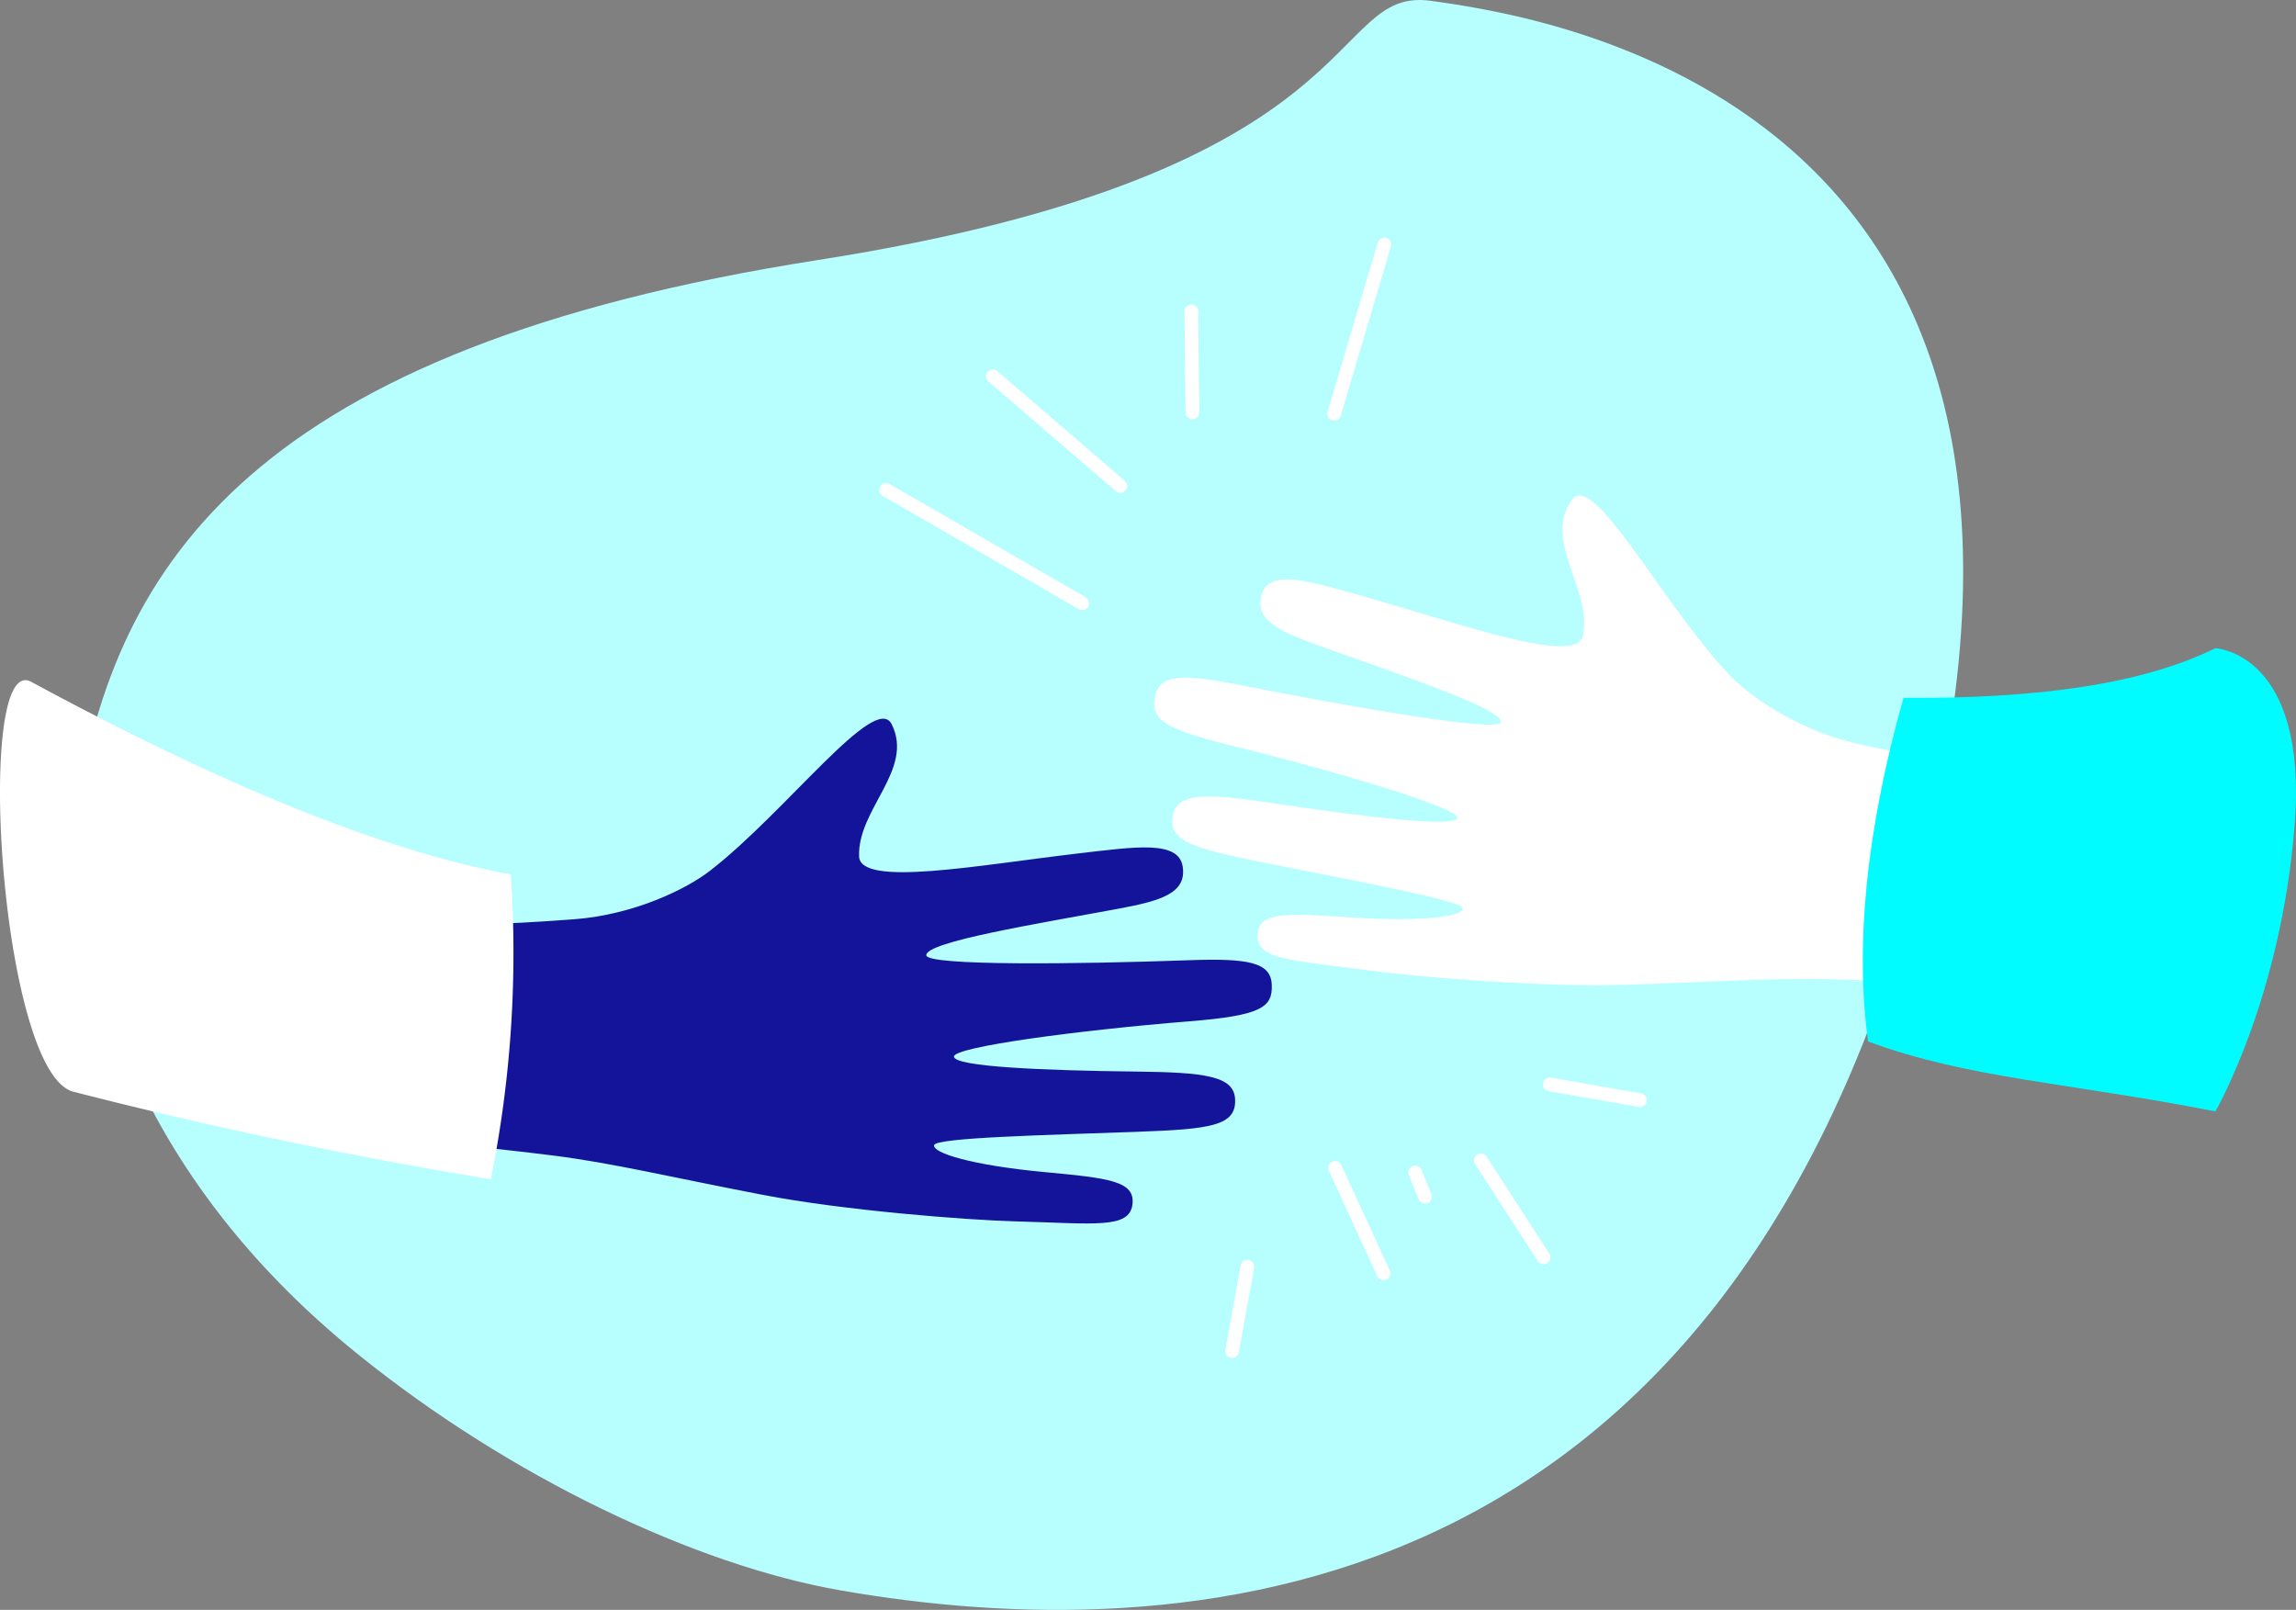 <svg xmlns="http://www.w3.org/2000/svg" width="488.224" height="342.323" viewBox="0 0 488.224 342.323">
  <rect x="0" y="0" width="488.224" height="342.323" fill="#808080" stroke="none"/>
  <g id="Raggruppa_11059" data-name="Raggruppa 11059" transform="translate(-23226.924 -4198.839)">
    <g id="Raggruppa_11106" data-name="Raggruppa 11106">
      <g id="Raggruppa_11055" data-name="Raggruppa 11055">
        <path id="Tracciato_6160" data-name="Tracciato 6160" d="M22348.914,3362.339c8.217-53.765,38.287-99.157,157.738-117.85s107.76-58.323,130.475-55.118,146.414,20.23,104.523,182.443-159.15,167.942-230.189,155.531c-30.758-5.374-70.291-24.067-102.811-50.4C22366.2,3442.586,22349.322,3400.385,22348.914,3362.339Z" transform="translate(894.129 1009.652)" fill="#b7feff"/>
        <g id="Raggruppa_11054" data-name="Raggruppa 11054" transform="translate(23069.494 4308.192)">
          <g id="Raggruppa_11051" data-name="Raggruppa 11051" transform="translate(126.64 -25)">
            <path id="Tracciato_6155" data-name="Tracciato 6155" d="M1961.545.892c-6.32,8.753,4.312,18.976,2.342,28.866-1.29,6.479-25.435-2.264-45.916-8.08-11.785-3.346-20.625-6.228-22.367-.765s3.477,7.924,12.1,11.018c16.343,5.863,39.276,13.458,38.712,16.286-.448,2.249-32.416-3.327-55.125-7.85-12.591-2.507-17.453-2.39-18.392,2.31-.923,4.622.927,6.754,16.1,10.476,23.016,5.643,48.577,13.371,48.175,15.392-.422,2.119-19.464-.149-38.671-3.039-14.671-2.207-20.77-2.389-21.8,2.422-1.184,5.544,4.042,7.1,19.531,10.19,18.739,3.732,42.01,8.042,42.09,9.686.082,1.688-8.538,2.946-24.044,1.9-13.791-.926-19.413-1.213-19.609,3.781-.208,5.3,7.23,5.3,24.014,7.549,10.533,1.413,36.415,3.535,53.886,3.018,20-.591,32.358-1.564,45.084-1.14,17.026.567,45.877,1.095,80.686-.127V55.417c-27.6,3.144-53.857,2.743-76.837-2.8-12.517-3.021-22.54-10.222-26.751-14.717-14-14.946-28.687-43.277-33.215-37.005" transform="translate(-1596.483 21)" fill="#fff"/>
            <path id="Tracciato_6156" data-name="Tracciato 6156" d="M2700.459,260.764c-30.938-6.106-52.561-6.964-73.853-14.883-2.659-19.664-.686-43.919,7.538-73.058,28.636.213,50.875-2.947,66.315-10.553,0,0,19.783.893,16.853,37.725S2700.459,260.764,2700.459,260.764Z" transform="translate(-2198.594 -108.789)" fill="#00fcff"/>
            <path id="Tracciato_6157" data-name="Tracciato 6157" d="M320.482,322.893c.6-4.96-4.991-5.576-18.753-6.865-15.473-1.45-23.781-4.069-23.43-5.722.341-1.61,24-2.146,43.1-2.835,15.783-.57,21.191-1.276,20.908-6.938-.246-4.913-6.3-5.709-21.131-5.874-19.421-.217-38.581-1.02-38.659-3.18-.074-2.059,26.393-5.6,50.015-7.5,15.576-1.248,17.743-3.057,17.571-7.768-.176-4.79-4.957-5.683-17.787-5.22-23.141.836-55.589,1.232-55.672-1.06-.1-2.881,23.747-6.715,40.818-9.89,9.008-1.676,14.555-3.27,13.707-8.943s-10.034-4.239-22.2-2.819c-21.147,2.468-46.378,7.24-46.617.639-.364-10.077,11.765-18.47,6.925-28.121-3.468-6.915-22.49,18.706-38.7,31.222-4.876,3.765-15.92,9.272-28.759,10.253-65.338,4.995-48.836-7.076-88.489-19.912L109.266,287.8c80.1,26.836,53.836,20.341,88.305,24.749,12.63,1.616,24.671,4.55,44.323,8.33,17.164,3.3,43.053,5.343,53.676,5.632,16.928.46,24.27,1.649,24.912-3.615" transform="translate(-48.885 -151.16)" fill="#14149a"/>
            <path id="Tracciato_6158" data-name="Tracciato 6158" d="M37.422,143.948c39.117,21.159,73.813,35.772,101.98,40.957a243.621,243.621,0,0,1-4.241,64.825q-45.6-7.511-88.78-18.622C30.782,227.077,25.24,137.359,37.422,143.948Z" transform="translate(0 -83.327)" fill="#fff"/>
          </g>
        </g>
      </g>
      <g id="Raggruppa_11056" data-name="Raggruppa 11056" transform="translate(23410.813 4243.727)">
        <g id="Raggruppa_11058" data-name="Raggruppa 11058" transform="translate(-25.205 160.448) rotate(-60)">
          <g id="Raggruppa_3674" data-name="Raggruppa 3674" transform="translate(162.705 39.371)">
            <path id="Tracciato_4749" data-name="Tracciato 4749" d="M269.3,153.943a1.458,1.458,0,0,1-.341-2.876l36.476-8.749a1.459,1.459,0,1,1,.68,2.838l-36.476,8.749A1.506,1.506,0,0,1,269.3,153.943Z" transform="translate(-267.843 -142.277)" fill="#fff"/>
          </g>
          <g id="Raggruppa_3675" data-name="Raggruppa 3675" transform="translate(147.881 10.938)">
            <path id="Tracciato_4750" data-name="Tracciato 4750" d="M264.221,146.38a1.457,1.457,0,0,1-.744-2.712l18.47-10.937a1.459,1.459,0,0,1,1.487,2.511l-18.47,10.937A1.471,1.471,0,0,1,264.221,146.38Z" transform="translate(-262.76 -132.527)" fill="#fff"/>
          </g>
          <g id="Raggruppa_3676" data-name="Raggruppa 3676" transform="translate(126.645 -18.714)">
            <path id="Tracciato_4751" data-name="Tracciato 4751" d="M256.94,160.4a1.7,1.7,0,0,1-.271-.023,1.459,1.459,0,0,1-1.164-1.706l6.652-35.12a1.459,1.459,0,0,1,2.867.545l-6.652,35.12A1.457,1.457,0,0,1,256.94,160.4Z" transform="translate(-255.479 -122.36)" fill="#fff"/>
          </g>
          <g id="Raggruppa_3677" data-name="Raggruppa 3677" transform="translate(101.012 -26.248)">
            <path id="Tracciato_4752" data-name="Tracciato 4752" d="M250.548,165.9a1.457,1.457,0,0,1-1.458-1.458V116.318a1.458,1.458,0,1,1,2.916,0V164.44A1.455,1.455,0,0,1,250.548,165.9Z" transform="translate(-249.09 -114.86)" fill="#fff"/>
          </g>
        </g>
        <g id="Raggruppa_11057" data-name="Raggruppa 11057" transform="matrix(-0.777, -0.629, 0.629, -0.777, 101.589, 277.582)">
          <g id="Raggruppa_3678" data-name="Raggruppa 3678" transform="translate(24.303 44.235)">
            <path id="Tracciato_4753" data-name="Tracciato 4753" d="M257.336,143.879a1.448,1.448,0,0,1-.645-.149l-22.118-10.937a1.459,1.459,0,0,1,1.292-2.616l22.118,10.937a1.458,1.458,0,0,1-.647,2.765Z" transform="translate(-233.76 -130.027)" fill="#fff"/>
          </g>
          <g id="Raggruppa_3679" data-name="Raggruppa 3679" transform="translate(0 68.291)">
            <path id="Tracciato_4754" data-name="Tracciato 4754" d="M250.217,148.831a1.463,1.463,0,0,1-.455-.07l-23.332-7.638a1.458,1.458,0,0,1,.91-2.771l23.332,7.635a1.458,1.458,0,0,1-.455,2.844Z" transform="translate(-225.427 -138.276)" fill="#fff"/>
          </g>
          <g id="Raggruppa_3680" data-name="Raggruppa 3680" transform="translate(5.104 97.72)">
            <path id="Tracciato_4755" data-name="Tracciato 4755" d="M228.638,160.742a1.458,1.458,0,0,1-.712-2.733l17.015-9.458a1.458,1.458,0,1,1,1.417,2.549l-17.015,9.458A1.441,1.441,0,0,1,228.638,160.742Z" transform="translate(-227.177 -148.367)" fill="#fff"/>
          </g>
          <g id="Raggruppa_3681" data-name="Raggruppa 3681" transform="translate(27.707 62.462)">
            <path id="Tracciato_4756" data-name="Tracciato 4756" d="M241.247,141.867a1.459,1.459,0,0,1-.7-.181l-4.862-2.674a1.458,1.458,0,0,1,1.406-2.555l4.862,2.674a1.458,1.458,0,0,1-.7,2.736Z" transform="translate(-234.927 -136.277)" fill="#fff"/>
          </g>
          <g id="Raggruppa_3682" data-name="Raggruppa 3682" transform="translate(38.916 11.06)">
            <path id="Tracciato_4757" data-name="Tracciato 4757" d="M249.011,137.608a1.455,1.455,0,0,1-1.28-.755l-8.781-16.04a1.459,1.459,0,0,1,2.558-1.4l8.781,16.04a1.459,1.459,0,0,1-.577,1.98A1.444,1.444,0,0,1,249.011,137.608Z" transform="translate(-238.771 -118.652)" fill="#fff"/>
          </g>
        </g>
      </g>
    </g>
  </g>
</svg>
